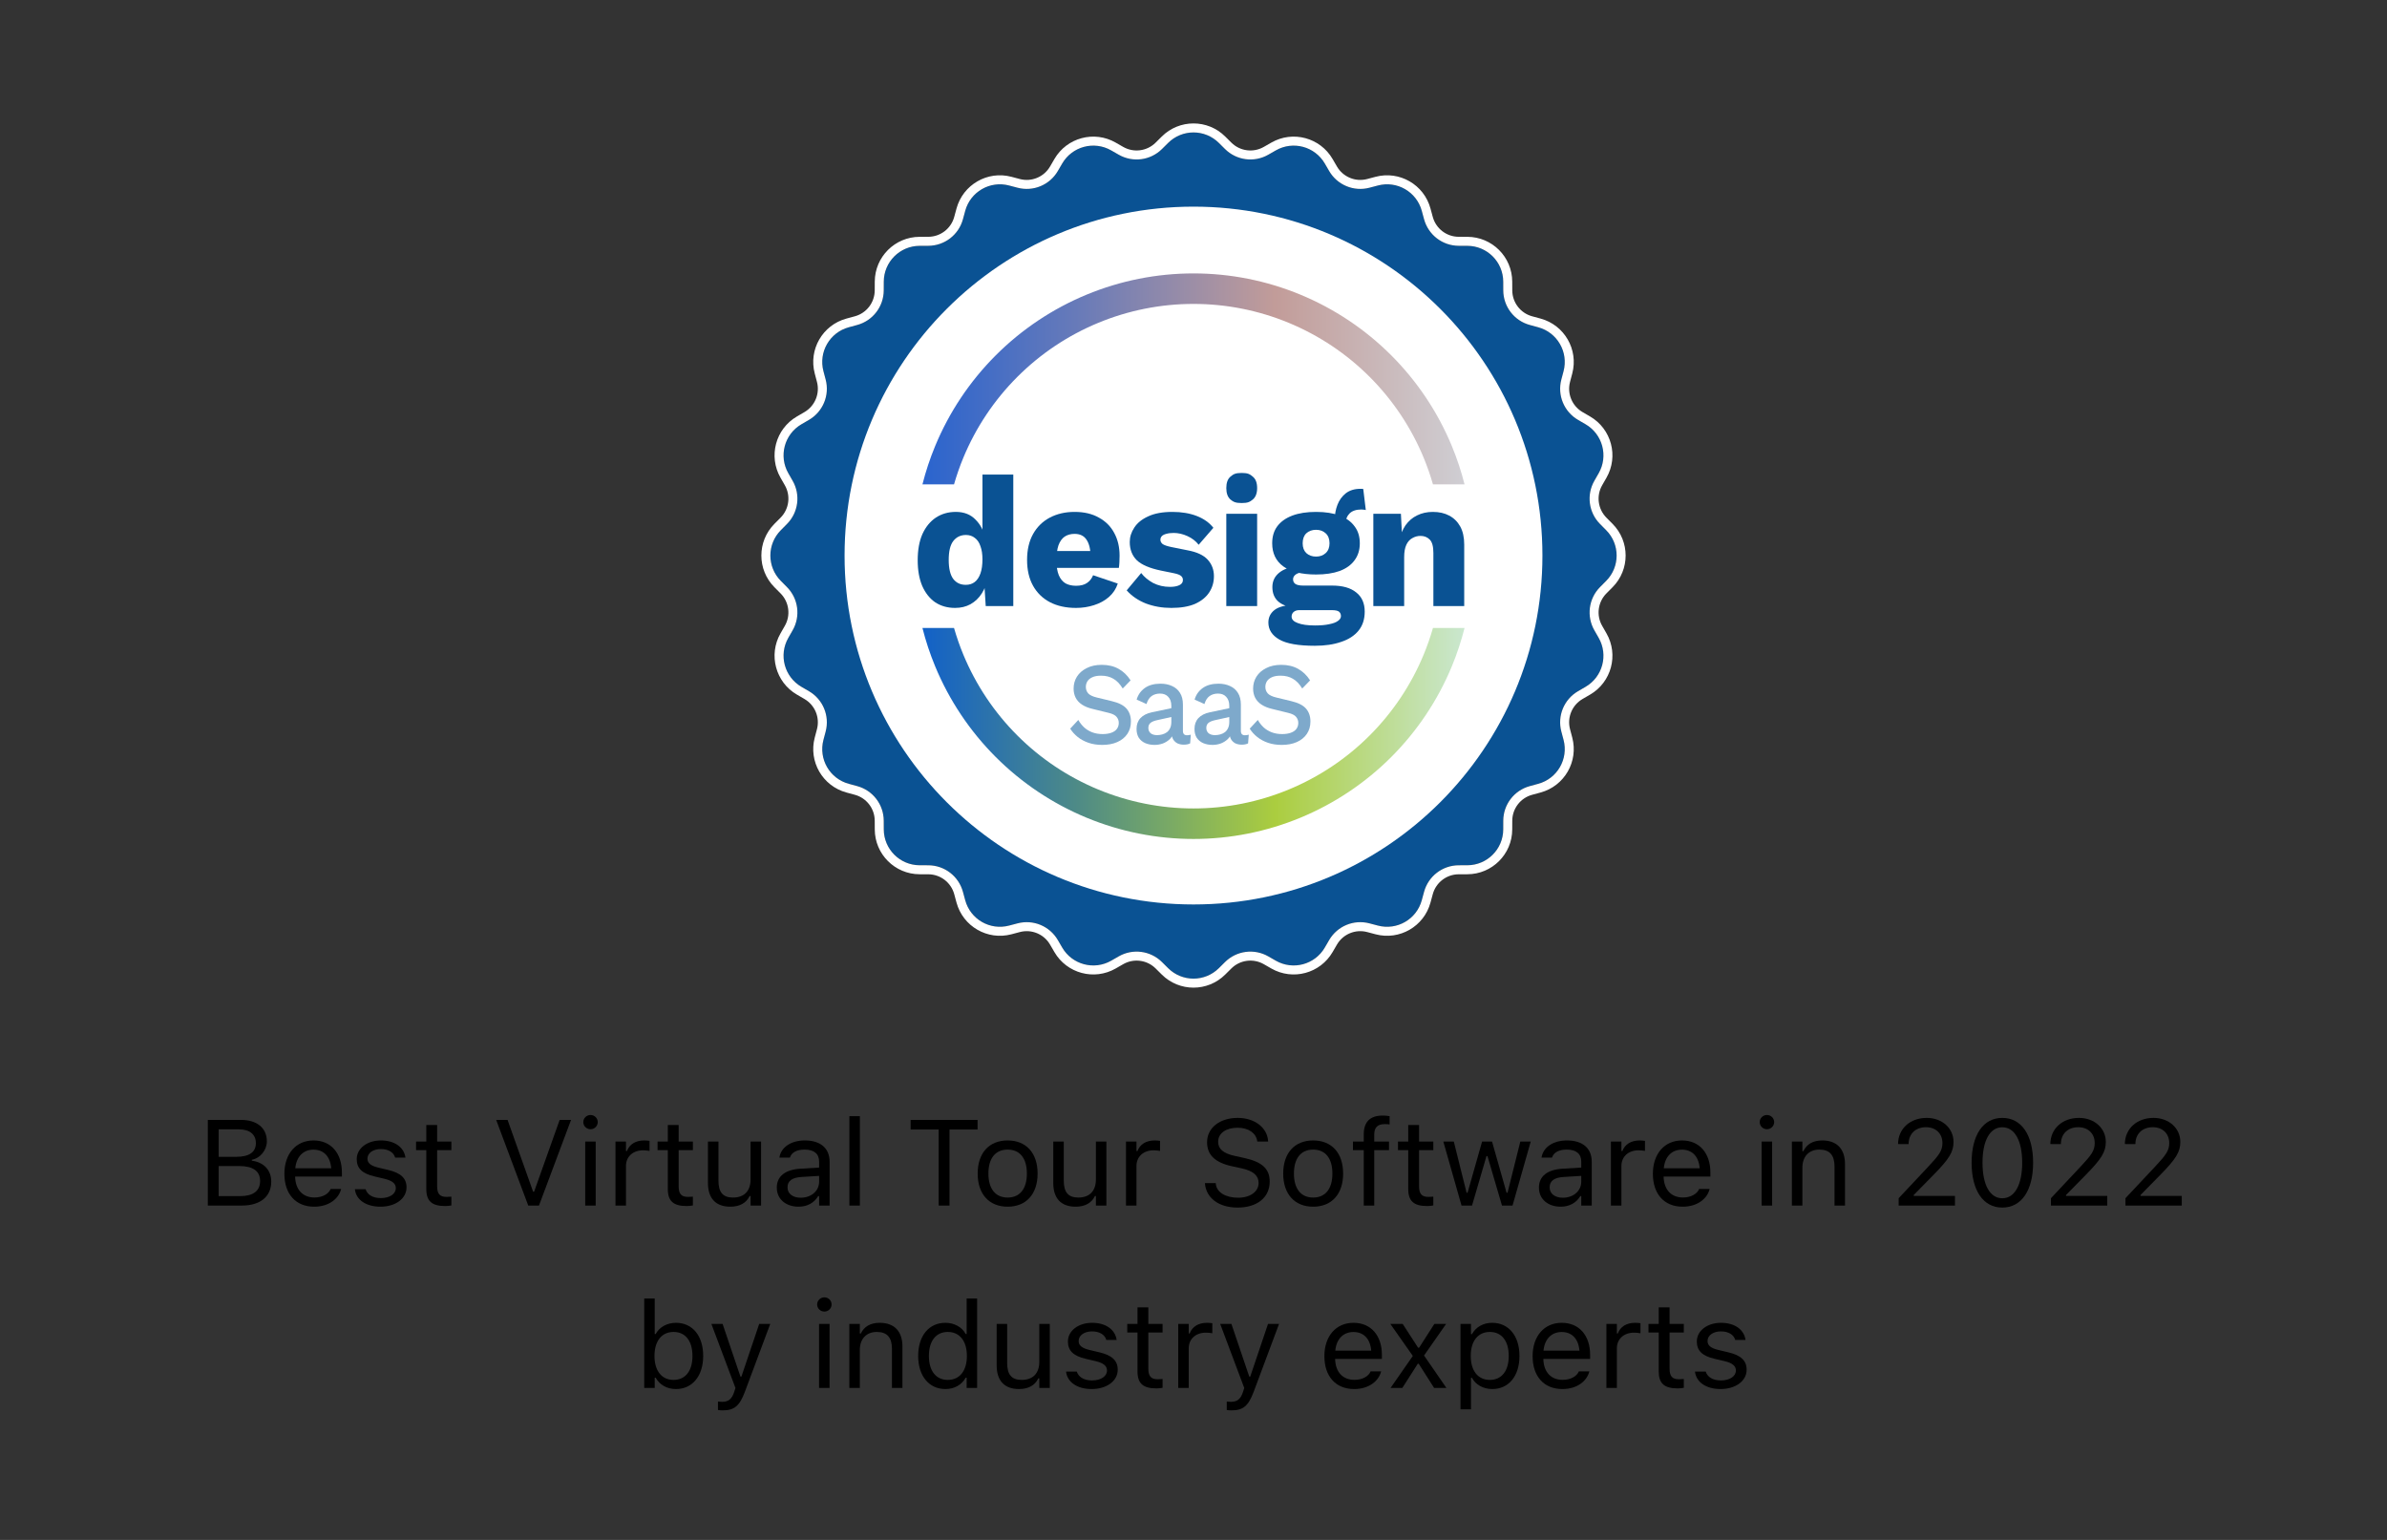 <svg width="186" height="120" viewBox="0 0 186 120" fill="none" xmlns="http://www.w3.org/2000/svg">
<rect x="0" y="0" width="186" height="120" fill="#333333" stroke="none"/>
<path d="M16.194 93.946V87.271H18.787C20.032 87.271 20.793 87.914 20.793 88.931V88.941C20.793 89.63 20.276 90.259 19.623 90.375V90.449C20.549 90.564 21.136 91.189 21.136 92.068V92.077C21.136 93.247 20.281 93.946 18.839 93.946H16.194ZM18.609 88.006H17.04V90.148H18.393C19.417 90.148 19.938 89.787 19.938 89.084V89.075C19.938 88.399 19.45 88.006 18.609 88.006ZM18.632 90.865H17.04V93.21H18.712C19.732 93.21 20.267 92.803 20.267 92.035V92.026C20.267 91.258 19.713 90.865 18.632 90.865Z" fill="black"/>
<path d="M24.481 94.034C23.034 94.034 22.16 93.034 22.16 91.471V91.466C22.16 89.926 23.053 88.871 24.429 88.871C25.805 88.871 26.642 89.88 26.642 91.369V91.684H22.996C23.02 92.715 23.598 93.317 24.5 93.317C25.185 93.317 25.608 92.997 25.744 92.697L25.763 92.655H26.581L26.571 92.692C26.397 93.368 25.674 94.034 24.481 94.034ZM24.424 89.588C23.673 89.588 23.1 90.092 23.01 91.041H25.81C25.726 90.055 25.171 89.588 24.424 89.588Z" fill="black"/>
<path d="M29.648 94.034C28.521 94.034 27.746 93.497 27.652 92.674H28.488C28.624 93.09 29.028 93.363 29.676 93.363C30.358 93.363 30.841 93.044 30.841 92.59V92.581C30.841 92.243 30.583 92.007 29.958 91.859L29.174 91.674C28.225 91.452 27.797 91.045 27.797 90.328V90.324C27.797 89.496 28.605 88.871 29.681 88.871C30.743 88.871 31.48 89.394 31.593 90.208H30.79C30.682 89.815 30.287 89.542 29.676 89.542C29.075 89.542 28.634 89.847 28.634 90.287V90.296C28.634 90.634 28.887 90.846 29.484 90.99L30.264 91.175C31.217 91.401 31.677 91.809 31.677 92.521V92.53C31.677 93.418 30.799 94.034 29.648 94.034Z" fill="black"/>
<path d="M34.698 93.983C33.655 93.983 33.218 93.603 33.218 92.65V89.625H32.42V88.959H33.218V87.668H34.064V88.959H35.172V89.625H34.064V92.447C34.064 93.034 34.271 93.27 34.797 93.27C34.942 93.27 35.022 93.266 35.172 93.252V93.936C35.013 93.964 34.858 93.983 34.698 93.983Z" fill="black"/>
<path d="M41.162 93.946L38.663 87.271H39.551L41.542 92.868H41.618L43.609 87.271H44.497L41.998 93.946H41.162Z" fill="black"/>
<path d="M46.015 87.997C45.705 87.997 45.451 87.747 45.451 87.442C45.451 87.136 45.705 86.887 46.015 86.887C46.325 86.887 46.578 87.136 46.578 87.442C46.578 87.747 46.325 87.997 46.015 87.997ZM45.601 93.946V88.959H46.419V93.946H45.601Z" fill="black"/>
<path d="M47.959 93.946V88.959H48.777V89.699H48.852C49.044 89.177 49.519 88.871 50.205 88.871C50.36 88.871 50.534 88.89 50.614 88.904V89.685C50.444 89.658 50.289 89.639 50.111 89.639C49.331 89.639 48.777 90.125 48.777 90.856V93.946H47.959Z" fill="black"/>
<path d="M53.517 93.983C52.474 93.983 52.037 93.603 52.037 92.65V89.625H51.238V88.959H52.037V87.668H52.883V88.959H53.991V89.625H52.883V92.447C52.883 93.034 53.089 93.27 53.615 93.27C53.761 93.27 53.841 93.266 53.991 93.252V93.936C53.831 93.964 53.676 93.983 53.517 93.983Z" fill="black"/>
<path d="M56.908 94.034C55.757 94.034 55.166 93.368 55.166 92.188V88.959H55.983V91.994C55.983 92.891 56.312 93.321 57.12 93.321C58.012 93.321 58.487 92.785 58.487 91.91V88.959H59.304V93.946H58.487V93.201H58.412C58.163 93.733 57.651 94.034 56.908 94.034Z" fill="black"/>
<path d="M62.221 94.034C61.258 94.034 60.53 93.46 60.53 92.553V92.544C60.53 91.656 61.197 91.142 62.376 91.073L63.828 90.985V90.532C63.828 89.917 63.447 89.584 62.691 89.584C62.085 89.584 61.686 89.806 61.554 90.194L61.55 90.208H60.732L60.737 90.18C60.868 89.398 61.639 88.871 62.719 88.871C63.955 88.871 64.645 89.496 64.645 90.532V93.946H63.828V93.21H63.753C63.433 93.742 62.903 94.034 62.221 94.034ZM61.366 92.535C61.366 93.039 61.803 93.335 62.39 93.335C63.222 93.335 63.828 92.799 63.828 92.086V91.633L62.475 91.716C61.705 91.762 61.366 92.031 61.366 92.526V92.535Z" fill="black"/>
<path d="M66.186 93.946V86.979H67.004V93.946H66.186Z" fill="black"/>
<path d="M73.143 93.946V88.02H70.959V87.271H76.173V88.02H73.989V93.946H73.143Z" fill="black"/>
<path d="M78.517 94.034C77.075 94.034 76.183 93.053 76.183 91.457V91.448C76.183 89.847 77.075 88.871 78.517 88.871C79.96 88.871 80.852 89.847 80.852 91.448V91.457C80.852 93.053 79.96 94.034 78.517 94.034ZM78.517 93.321C79.476 93.321 80.016 92.632 80.016 91.457V91.448C80.016 90.268 79.476 89.584 78.517 89.584C77.559 89.584 77.019 90.268 77.019 91.448V91.457C77.019 92.632 77.559 93.321 78.517 93.321Z" fill="black"/>
<path d="M83.816 94.034C82.665 94.034 82.073 93.368 82.073 92.188V88.959H82.891V91.994C82.891 92.891 83.22 93.321 84.028 93.321C84.92 93.321 85.395 92.785 85.395 91.91V88.959H86.212V93.946H85.395V93.201H85.319C85.07 93.733 84.558 94.034 83.816 94.034Z" fill="black"/>
<path d="M87.739 93.946V88.959H88.556V89.699H88.631C88.824 89.177 89.298 88.871 89.984 88.871C90.139 88.871 90.313 88.89 90.393 88.904V89.685C90.224 89.658 90.069 89.639 89.89 89.639C89.11 89.639 88.556 90.125 88.556 90.856V93.946H87.739Z" fill="black"/>
<path d="M96.434 94.103C94.95 94.103 93.991 93.335 93.893 92.248L93.888 92.197H94.733L94.738 92.248C94.799 92.914 95.504 93.335 96.481 93.335C97.402 93.335 98.073 92.868 98.073 92.188V92.183C98.073 91.628 97.683 91.249 96.753 91.045L96.002 90.883C94.644 90.587 94.057 89.972 94.057 89.005V89.001C94.062 87.895 95.043 87.113 96.443 87.113C97.796 87.113 98.74 87.9 98.811 88.894L98.816 88.959H97.97L97.961 88.899C97.867 88.311 97.303 87.877 96.42 87.881C95.574 87.886 94.921 88.279 94.921 88.978V88.982C94.921 89.514 95.292 89.875 96.213 90.074L96.965 90.24C98.379 90.55 98.938 91.11 98.938 92.072V92.077C98.938 93.326 97.947 94.103 96.434 94.103Z" fill="black"/>
<path d="M102.325 94.034C100.883 94.034 99.99 93.053 99.99 91.457V91.448C99.99 89.847 100.883 88.871 102.325 88.871C103.767 88.871 104.659 89.847 104.659 91.448V91.457C104.659 93.053 103.767 94.034 102.325 94.034ZM102.325 93.321C103.283 93.321 103.823 92.632 103.823 91.457V91.448C103.823 90.268 103.283 89.584 102.325 89.584C101.366 89.584 100.826 90.268 100.826 91.448V91.457C100.826 92.632 101.366 93.321 102.325 93.321Z" fill="black"/>
<path d="M106.266 93.946V89.625H105.425V88.959H106.266V88.404C106.266 87.409 106.773 86.933 107.736 86.933C107.934 86.933 108.112 86.947 108.281 86.979V87.622C108.183 87.604 108.046 87.599 107.901 87.599C107.318 87.599 107.083 87.881 107.083 88.427V88.959H108.234V89.625H107.083V93.946H106.266Z" fill="black"/>
<path d="M111.213 93.983C110.17 93.983 109.733 93.603 109.733 92.65V89.625H108.934V88.959H109.733V87.668H110.578V88.959H111.687V89.625H110.578V92.447C110.578 93.034 110.785 93.27 111.311 93.27C111.457 93.27 111.537 93.266 111.687 93.252V93.936C111.527 93.964 111.372 93.983 111.213 93.983Z" fill="black"/>
<path d="M113.886 93.946L112.467 88.959H113.284L114.28 92.947H114.355L115.487 88.959H116.263L117.395 92.947H117.47L118.466 88.959H119.278L117.86 93.946H117.038L115.906 90.088H115.83L114.703 93.946H113.886Z" fill="black"/>
<path d="M121.608 94.034C120.645 94.034 119.917 93.46 119.917 92.553V92.544C119.917 91.656 120.584 91.142 121.763 91.073L123.215 90.985V90.532C123.215 89.917 122.834 89.584 122.078 89.584C121.472 89.584 121.073 89.806 120.941 90.194L120.937 90.208H120.119L120.124 90.18C120.256 89.398 121.026 88.871 122.106 88.871C123.342 88.871 124.032 89.496 124.032 90.532V93.946H123.215V93.21H123.14C122.82 93.742 122.29 94.034 121.608 94.034ZM120.753 92.535C120.753 93.039 121.19 93.335 121.778 93.335C122.609 93.335 123.215 92.799 123.215 92.086V91.633L121.862 91.716C121.092 91.762 120.753 92.031 120.753 92.526V92.535Z" fill="black"/>
<path d="M125.526 93.946V88.959H126.344V89.699H126.419C126.611 89.177 127.086 88.871 127.772 88.871C127.927 88.871 128.1 88.89 128.18 88.904V89.685C128.011 89.658 127.856 89.639 127.678 89.639C126.898 89.639 126.344 90.125 126.344 90.856V93.946H125.526Z" fill="black"/>
<path d="M131.116 94.034C129.669 94.034 128.796 93.034 128.796 91.471V91.466C128.796 89.926 129.688 88.871 131.065 88.871C132.441 88.871 133.277 89.88 133.277 91.369V91.684H129.632C129.655 92.715 130.233 93.317 131.135 93.317C131.821 93.317 132.244 92.997 132.38 92.697L132.399 92.655H133.216L133.207 92.692C133.033 93.368 132.31 94.034 131.116 94.034ZM131.06 89.588C130.308 89.588 129.735 90.092 129.646 91.041H132.446C132.361 90.055 131.807 89.588 131.06 89.588Z" fill="black"/>
<path d="M137.684 87.997C137.374 87.997 137.12 87.747 137.12 87.442C137.12 87.136 137.374 86.887 137.684 86.887C137.994 86.887 138.247 87.136 138.247 87.442C138.247 87.747 137.994 87.997 137.684 87.997ZM137.27 93.946V88.959H138.088V93.946H137.27Z" fill="black"/>
<path d="M139.628 93.946V88.959H140.446V89.709H140.521C140.775 89.181 141.249 88.871 141.996 88.871C143.133 88.871 143.767 89.533 143.767 90.717V93.946H142.95V90.911C142.95 90.014 142.574 89.584 141.766 89.584C140.958 89.584 140.446 90.12 140.446 90.994V93.946H139.628Z" fill="black"/>
<path d="M147.948 93.946V93.372L150.24 90.93C151.105 90.009 151.358 89.662 151.358 89.079V89.07C151.358 88.367 150.874 87.84 150.076 87.84C149.263 87.84 148.723 88.362 148.723 89.149L148.718 89.158L147.91 89.153L147.901 89.149C147.906 87.965 148.836 87.113 150.132 87.113C151.316 87.113 152.223 87.904 152.223 88.982V88.992C152.223 89.755 151.889 90.31 150.663 91.554L149.122 93.122V93.196H152.335V93.946H147.948Z" fill="black"/>
<path d="M156.023 94.103C154.525 94.103 153.632 92.757 153.632 90.611V90.601C153.632 88.455 154.525 87.113 156.023 87.113C157.522 87.113 158.424 88.455 158.424 90.601V90.611C158.424 92.757 157.522 94.103 156.023 94.103ZM156.023 93.377C156.995 93.377 157.573 92.313 157.573 90.611V90.601C157.573 88.899 156.995 87.844 156.023 87.844C155.051 87.844 154.482 88.899 154.482 90.601V90.611C154.482 92.313 155.051 93.377 156.023 93.377Z" fill="black"/>
<path d="M159.814 93.946V93.372L162.106 90.93C162.971 90.009 163.224 89.662 163.224 89.079V89.07C163.224 88.367 162.741 87.84 161.942 87.84C161.129 87.84 160.589 88.362 160.589 89.149L160.584 89.158L159.776 89.153L159.767 89.149C159.772 87.965 160.702 87.113 161.998 87.113C163.182 87.113 164.089 87.904 164.089 88.982V88.992C164.089 89.755 163.755 90.31 162.529 91.554L160.988 93.122V93.196H164.202V93.946H159.814Z" fill="black"/>
<path d="M165.62 93.946V93.372L167.913 90.93C168.777 90.009 169.031 89.662 169.031 89.079V89.07C169.031 88.367 168.547 87.84 167.748 87.84C166.936 87.84 166.395 88.362 166.395 89.149L166.391 89.158L165.583 89.153L165.573 89.149C165.578 87.965 166.508 87.113 167.805 87.113C168.988 87.113 169.895 87.904 169.895 88.982V88.992C169.895 89.755 169.562 90.31 168.335 91.554L166.795 93.122V93.196H170.008V93.946H165.62Z" fill="black"/>
<path d="M52.671 108.244C51.967 108.244 51.403 107.916 51.093 107.361H51.017V108.156H50.2V101.19H51.017V103.956H51.093C51.37 103.424 51.976 103.082 52.671 103.082C53.958 103.082 54.794 104.095 54.794 105.658V105.668C54.794 107.222 53.953 108.244 52.671 108.244ZM52.483 107.532C53.409 107.532 53.958 106.829 53.958 105.668V105.658C53.958 104.497 53.409 103.794 52.483 103.794C51.562 103.794 50.999 104.506 50.999 105.658V105.668C50.999 106.819 51.562 107.532 52.483 107.532Z" fill="black"/>
<path d="M56.307 109.905C56.199 109.905 56.058 109.896 55.945 109.877V109.216C56.044 109.234 56.171 109.239 56.284 109.239C56.749 109.239 57.031 109.031 57.214 108.457L57.308 108.161L55.433 103.17H56.307L57.697 107.273H57.773L59.158 103.17H60.018L58.041 108.462C57.622 109.581 57.204 109.905 56.307 109.905Z" fill="black"/>
<path d="M64.237 102.207C63.927 102.207 63.673 101.958 63.673 101.652C63.673 101.347 63.927 101.097 64.237 101.097C64.547 101.097 64.8 101.347 64.8 101.652C64.8 101.958 64.547 102.207 64.237 102.207ZM63.823 108.156V103.17H64.641V108.156H63.823Z" fill="black"/>
<path d="M66.181 108.156V103.17H66.999V103.919H67.074C67.328 103.392 67.802 103.082 68.549 103.082C69.686 103.082 70.32 103.743 70.32 104.927V108.156H69.503V105.122C69.503 104.224 69.127 103.794 68.319 103.794C67.511 103.794 66.999 104.331 66.999 105.205V108.156H66.181Z" fill="black"/>
<path d="M73.669 108.244C72.387 108.244 71.546 107.222 71.546 105.668V105.658C71.546 104.095 72.382 103.082 73.669 103.082C74.365 103.082 74.971 103.424 75.248 103.956H75.323V101.19H76.14V108.156H75.323V107.361H75.248C74.938 107.916 74.374 108.244 73.669 108.244ZM73.857 107.532C74.778 107.532 75.342 106.819 75.342 105.668V105.658C75.342 104.506 74.778 103.794 73.857 103.794C72.932 103.794 72.382 104.497 72.382 105.658V105.668C72.382 106.829 72.932 107.532 73.857 107.532Z" fill="black"/>
<path d="M79.405 108.244C78.254 108.244 77.662 107.578 77.662 106.398V103.17H78.48V106.204C78.48 107.102 78.809 107.532 79.617 107.532C80.509 107.532 80.984 106.995 80.984 106.121V103.17H81.801V108.156H80.984V107.411H80.908C80.659 107.943 80.147 108.244 79.405 108.244Z" fill="black"/>
<path d="M85.066 108.244C83.938 108.244 83.163 107.708 83.069 106.884H83.906C84.042 107.3 84.446 107.573 85.094 107.573C85.775 107.573 86.259 107.254 86.259 106.801V106.792C86.259 106.454 86.001 106.218 85.376 106.07L84.591 105.885C83.642 105.663 83.215 105.256 83.215 104.539V104.534C83.215 103.706 84.023 103.082 85.099 103.082C86.16 103.082 86.898 103.604 87.011 104.419H86.207C86.099 104.025 85.705 103.752 85.094 103.752C84.493 103.752 84.051 104.058 84.051 104.497V104.506C84.051 104.844 84.305 105.057 84.901 105.2L85.681 105.385C86.635 105.612 87.095 106.019 87.095 106.731V106.741C87.095 107.629 86.217 108.244 85.066 108.244Z" fill="black"/>
<path d="M90.116 108.193C89.073 108.193 88.636 107.814 88.636 106.861V103.836H87.837V103.17H88.636V101.879H89.481V103.17H90.59V103.836H89.481V106.657C89.481 107.245 89.688 107.481 90.214 107.481C90.36 107.481 90.44 107.476 90.59 107.462V108.147C90.43 108.175 90.275 108.193 90.116 108.193Z" fill="black"/>
<path d="M91.811 108.156V103.17H92.629V103.91H92.704C92.897 103.387 93.371 103.082 94.057 103.082C94.212 103.082 94.386 103.1 94.466 103.114V103.896C94.296 103.868 94.141 103.85 93.963 103.85C93.183 103.85 92.629 104.335 92.629 105.066V108.156H91.811Z" fill="black"/>
<path d="M95.955 109.905C95.847 109.905 95.706 109.896 95.593 109.877V109.216C95.692 109.234 95.819 109.239 95.931 109.239C96.396 109.239 96.678 109.031 96.861 108.457L96.955 108.161L95.081 103.17H95.955L97.345 107.273H97.421L98.806 103.17H99.666L97.688 108.462C97.27 109.581 96.852 109.905 95.955 109.905Z" fill="black"/>
<path d="M105.519 108.244C104.072 108.244 103.199 107.245 103.199 105.681V105.677C103.199 104.136 104.091 103.082 105.467 103.082C106.844 103.082 107.68 104.09 107.68 105.58V105.894H104.035C104.058 106.926 104.636 107.527 105.538 107.527C106.224 107.527 106.647 107.208 106.783 106.907L106.802 106.866H107.619L107.61 106.903C107.436 107.578 106.712 108.244 105.519 108.244ZM105.463 103.799C104.711 103.799 104.138 104.303 104.049 105.251H106.849C106.764 104.266 106.21 103.799 105.463 103.799Z" fill="black"/>
<path d="M108.356 108.156L110.09 105.663L108.338 103.17H109.301L110.503 105.025H110.578L111.767 103.17H112.683L110.964 105.631L112.706 108.156H111.748L110.55 106.274H110.475L109.273 108.156H108.356Z" fill="black"/>
<path d="M113.806 109.822V103.17H114.623V103.965H114.698C115.008 103.41 115.572 103.082 116.277 103.082C117.559 103.082 118.4 104.104 118.4 105.658V105.668C118.4 107.231 117.564 108.244 116.277 108.244C115.581 108.244 114.975 107.902 114.698 107.37H114.623V109.822H113.806ZM116.089 107.532C117.014 107.532 117.564 106.829 117.564 105.668V105.658C117.564 104.497 117.014 103.794 116.089 103.794C115.168 103.794 114.604 104.506 114.604 105.658V105.668C114.604 106.819 115.168 107.532 116.089 107.532Z" fill="black"/>
<path d="M121.745 108.244C120.298 108.244 119.424 107.245 119.424 105.681V105.677C119.424 104.136 120.317 103.082 121.693 103.082C123.069 103.082 123.906 104.09 123.906 105.58V105.894H120.26C120.284 106.926 120.861 107.527 121.763 107.527C122.449 107.527 122.872 107.208 123.008 106.907L123.027 106.866H123.844L123.835 106.903C123.661 107.578 122.938 108.244 121.745 108.244ZM121.688 103.799C120.937 103.799 120.364 104.303 120.274 105.251H123.074C122.99 104.266 122.435 103.799 121.688 103.799Z" fill="black"/>
<path d="M125.174 108.156V103.17H125.991V103.91H126.066C126.259 103.387 126.733 103.082 127.419 103.082C127.574 103.082 127.748 103.1 127.828 103.114V103.896C127.659 103.868 127.504 103.85 127.325 103.85C126.546 103.85 125.991 104.335 125.991 105.066V108.156H125.174Z" fill="black"/>
<path d="M130.731 108.193C129.688 108.193 129.251 107.814 129.251 106.861V103.836H128.453V103.17H129.251V101.879H130.097V103.17H131.206V103.836H130.097V106.657C130.097 107.245 130.304 107.481 130.83 107.481C130.975 107.481 131.055 107.476 131.206 107.462V108.147C131.046 108.175 130.891 108.193 130.731 108.193Z" fill="black"/>
<path d="M134.071 108.244C132.944 108.244 132.169 107.708 132.075 106.884H132.911C133.047 107.3 133.451 107.573 134.099 107.573C134.78 107.573 135.264 107.254 135.264 106.801V106.792C135.264 106.454 135.006 106.218 134.381 106.07L133.597 105.885C132.648 105.663 132.22 105.256 132.22 104.539V104.534C132.22 103.706 133.028 103.082 134.104 103.082C135.166 103.082 135.903 103.604 136.016 104.419H135.213C135.105 104.025 134.71 103.752 134.099 103.752C133.498 103.752 133.056 104.058 133.056 104.497V104.506C133.056 104.844 133.31 105.057 133.907 105.2L134.687 105.385C135.64 105.612 136.101 106.019 136.101 106.731V106.741C136.101 107.629 135.222 108.244 134.071 108.244Z" fill="black"/>
<g clip-path="url(#clip0_6332_15082)">
<path d="M91.025 11.135C92.118 10.049 93.882 10.049 94.975 11.135L95.457 11.613C96.352 12.502 97.731 12.683 98.826 12.056L99.415 11.719C100.752 10.953 102.456 11.41 103.231 12.742L103.572 13.328C104.207 14.419 105.492 14.951 106.711 14.629L107.368 14.455C108.857 14.062 110.385 14.944 110.789 16.431L110.967 17.086C111.298 18.303 112.401 19.15 113.663 19.154L114.342 19.156C115.882 19.162 117.13 20.409 117.136 21.95L117.138 22.629C117.142 23.89 117.989 24.994 119.206 25.325L119.861 25.502C121.348 25.906 122.23 27.434 121.837 28.924L121.663 29.58C121.341 30.8 121.873 32.085 122.963 32.719L123.55 33.061C124.882 33.836 125.339 35.54 124.573 36.877L124.236 37.466C123.609 38.561 123.79 39.94 124.679 40.835L125.157 41.316C126.243 42.41 126.243 44.174 125.157 45.267L124.679 45.749C123.79 46.644 123.609 48.023 124.236 49.118L124.573 49.707C125.339 51.044 124.882 52.748 123.55 53.523L122.963 53.864C121.873 54.499 121.341 55.784 121.663 57.004L121.837 57.66C122.23 59.149 121.348 60.678 119.861 61.081L119.206 61.259C117.989 61.59 117.142 62.693 117.138 63.955L117.136 64.634C117.13 66.174 115.882 67.422 114.342 67.427L113.663 67.43C112.401 67.434 111.298 68.281 110.967 69.498L110.789 70.153C110.385 71.64 108.857 72.522 107.368 72.129L106.711 71.955C105.492 71.633 104.207 72.165 103.572 73.256L103.231 73.842C102.456 75.174 100.752 75.63 99.415 74.865L98.826 74.527C97.731 73.9 96.352 74.082 95.457 74.971L94.975 75.449C93.882 76.535 92.118 76.535 91.025 75.449L90.543 74.971C89.648 74.082 88.269 73.9 87.174 74.527L86.585 74.865C85.248 75.63 83.544 75.174 82.769 73.842L82.427 73.256C81.793 72.165 80.508 71.633 79.288 71.955L78.632 72.129C77.142 72.522 75.614 71.64 75.21 70.153L75.033 69.498C74.702 68.281 73.599 67.434 72.337 67.43L71.658 67.427C70.118 67.422 68.87 66.174 68.864 64.634L68.862 63.955C68.858 62.693 68.011 61.59 66.794 61.259L66.139 61.081C64.652 60.678 63.77 59.149 64.163 57.66L64.337 57.004C64.659 55.784 64.127 54.499 63.036 53.864L62.45 53.523C61.118 52.748 60.661 51.044 61.427 49.707L61.764 49.118C62.392 48.023 62.21 46.644 61.321 45.749L60.843 45.267C59.757 44.174 59.757 42.41 60.843 41.316L61.321 40.835C62.21 39.94 62.392 38.561 61.764 37.466L61.427 36.877C60.661 35.54 61.118 33.836 62.45 33.061L63.036 32.719C64.127 32.085 64.659 30.8 64.337 29.58L64.163 28.924C63.77 27.434 64.652 25.906 66.139 25.502L66.794 25.325C68.011 24.994 68.858 23.89 68.862 22.629L68.864 21.95C68.87 20.409 70.118 19.162 71.658 19.156L72.337 19.154C73.599 19.15 74.702 18.303 75.033 17.086L75.21 16.431C75.614 14.944 77.142 14.062 78.632 14.455L79.288 14.629C80.508 14.951 81.793 14.419 82.427 13.328L82.769 12.742C83.544 11.41 85.248 10.953 86.585 11.719L87.174 12.056C88.269 12.683 89.648 12.502 90.543 11.613L91.025 11.135Z" fill="#0A5293"/>
<path fill-rule="evenodd" clip-rule="evenodd" d="M95.469 10.637L95.951 11.115C96.622 11.782 97.656 11.918 98.478 11.448L99.067 11.111C100.738 10.153 102.868 10.724 103.837 12.389L104.178 12.975C104.654 13.793 105.618 14.192 106.533 13.951L107.189 13.777C109.051 13.285 110.961 14.388 111.466 16.247L111.644 16.901C111.892 17.815 112.719 18.45 113.665 18.453L114.344 18.455C116.27 18.462 117.83 20.021 117.836 21.947L117.839 22.626C117.842 23.572 118.477 24.4 119.39 24.648L120.045 24.826C121.904 25.331 123.006 27.241 122.514 29.103L122.341 29.759C122.099 30.674 122.498 31.637 123.316 32.113L123.903 32.455C125.567 33.423 126.138 35.554 125.181 37.225L124.844 37.814C124.373 38.635 124.51 39.669 125.176 40.341L125.654 40.822C127.012 42.189 127.012 44.394 125.654 45.761L125.176 46.242C124.51 46.914 124.373 47.948 124.844 48.769L125.181 49.358C126.138 51.029 125.567 53.16 123.903 54.129L123.316 54.47C122.498 54.946 122.099 55.909 122.341 56.824L122.514 57.48C123.006 59.342 121.904 61.252 120.045 61.757L119.39 61.935C118.477 62.183 117.842 63.011 117.839 63.957L117.836 64.636C117.83 66.562 116.27 68.121 114.344 68.128L113.665 68.13C112.719 68.134 111.892 68.769 111.644 69.682L111.466 70.337C110.961 72.195 109.051 73.298 107.189 72.806L106.533 72.632C105.618 72.391 104.654 72.79 104.178 73.608L103.837 74.194C102.868 75.859 100.738 76.43 99.067 75.473L98.478 75.135C97.656 74.665 96.622 74.801 95.951 75.468L95.469 75.946C94.103 77.303 91.897 77.303 90.531 75.946L90.049 75.468C89.378 74.801 88.344 74.665 87.522 75.135L86.934 75.473C85.262 76.43 83.132 75.859 82.163 74.194L81.822 73.608C81.346 72.79 80.382 72.391 79.467 72.632L78.811 72.806C76.949 73.298 75.039 72.195 74.534 70.337L74.356 69.682C74.108 68.769 73.281 68.134 72.335 68.13L71.656 68.128C69.73 68.121 68.17 66.562 68.164 64.636L68.161 63.957C68.158 63.011 67.523 62.183 66.61 61.935L65.955 61.757C64.096 61.252 62.994 59.342 63.486 57.48L63.659 56.824C63.901 55.909 63.502 54.946 62.684 54.47L62.097 54.129C60.433 53.16 59.862 51.029 60.819 49.358L61.156 48.769C61.627 47.948 61.49 46.914 60.824 46.242L60.345 45.761C58.988 44.394 58.988 42.189 60.345 40.822L60.824 40.341C61.49 39.669 61.627 38.635 61.156 37.814L60.819 37.225C59.862 35.554 60.433 33.423 62.097 32.455L62.684 32.113C63.502 31.637 63.901 30.674 63.659 29.759L63.486 29.103C62.994 27.241 64.096 25.331 65.955 24.826L66.61 24.648C67.523 24.4 68.158 23.572 68.161 22.626L68.164 21.947C68.17 20.021 69.73 18.462 71.656 18.455L72.335 18.453C73.281 18.45 74.108 17.815 74.356 16.901L74.534 16.247C75.039 14.388 76.949 13.285 78.811 13.777L79.467 13.951C80.382 14.192 81.346 13.793 81.822 12.975L82.163 12.389C83.132 10.724 85.262 10.153 86.934 11.111L87.522 11.448C88.344 11.918 89.378 11.782 90.049 11.115L90.531 10.637C91.897 9.28 94.103 9.28 95.469 10.637ZM94.975 11.134C93.882 10.049 92.118 10.049 91.025 11.134L90.543 11.613C89.648 12.502 88.269 12.683 87.174 12.056L86.585 11.719C85.248 10.953 83.544 11.41 82.769 12.741L82.427 13.328C81.793 14.418 80.508 14.951 79.288 14.628L78.632 14.455C77.142 14.061 75.614 14.943 75.211 16.43L75.033 17.085C74.702 18.303 73.599 19.149 72.337 19.154L71.658 19.156C70.118 19.161 68.87 20.409 68.865 21.95L68.862 22.628C68.858 23.89 68.011 24.994 66.794 25.324L66.139 25.502C64.652 25.906 63.77 27.434 64.163 28.924L64.337 29.58C64.659 30.8 64.127 32.084 63.036 32.719L62.45 33.06C61.118 33.836 60.661 35.54 61.427 36.877L61.764 37.466C62.392 38.56 62.21 39.939 61.321 40.834L60.843 41.316C59.757 42.409 59.757 44.174 60.843 45.267L61.321 45.749C62.21 46.644 62.392 48.023 61.764 49.117L61.427 49.706C60.661 51.043 61.118 52.748 62.45 53.523L63.036 53.864C64.127 54.499 64.659 55.783 64.337 57.003L64.163 57.66C63.77 59.149 64.652 60.677 66.139 61.081L66.794 61.259C68.011 61.59 68.858 62.693 68.862 63.955L68.865 64.633C68.87 66.174 70.118 67.422 71.658 67.427L72.337 67.429C73.599 67.434 74.702 68.28 75.033 69.498L75.211 70.153C75.614 71.64 77.142 72.522 78.632 72.128L79.288 71.955C80.508 71.633 81.793 72.165 82.427 73.255L82.769 73.842C83.544 75.173 85.248 75.63 86.585 74.865L87.174 74.527C88.269 73.9 89.648 74.082 90.543 74.97L91.025 75.449C92.118 76.534 93.882 76.534 94.975 75.449L95.457 74.97C96.352 74.082 97.731 73.9 98.826 74.527L99.415 74.865C100.752 75.63 102.456 75.173 103.231 73.842L103.572 73.255C104.207 72.165 105.492 71.633 106.712 71.955L107.368 72.128C108.857 72.522 110.385 71.64 110.789 70.153L110.967 69.498C111.298 68.28 112.402 67.434 113.663 67.429L114.342 67.427C115.883 67.422 117.13 66.174 117.136 64.633L117.138 63.955C117.142 62.693 117.989 61.59 119.206 61.259L119.861 61.081C121.348 60.677 122.23 59.149 121.837 57.66L121.663 57.003C121.341 55.783 121.873 54.499 122.964 53.864L123.55 53.523C124.882 52.748 125.339 51.043 124.573 49.706L124.236 49.117C123.609 48.023 123.79 46.644 124.679 45.749L125.157 45.267C126.243 44.174 126.243 42.409 125.157 41.316L124.679 40.834C123.79 39.939 123.609 38.56 124.236 37.466L124.573 36.877C125.339 35.54 124.882 33.836 123.55 33.06L122.964 32.719C121.873 32.084 121.341 30.8 121.663 29.58L121.837 28.924C122.23 27.434 121.348 25.906 119.861 25.502L119.206 25.324C117.989 24.994 117.142 23.89 117.138 22.628L117.136 21.95C117.13 20.409 115.883 19.161 114.342 19.156L113.663 19.154C112.402 19.149 111.298 18.303 110.967 17.085L110.789 16.43C110.385 14.943 108.857 14.061 107.368 14.455L106.712 14.628C105.492 14.951 104.207 14.418 103.572 13.328L103.231 12.741C102.456 11.41 100.752 10.953 99.415 11.719L98.826 12.056C97.731 12.683 96.352 12.502 95.457 11.613L94.975 11.134Z" fill="white"/>
<path d="M93 70.481C108.016 70.481 120.189 58.308 120.189 43.292C120.189 28.276 108.016 16.103 93 16.103C77.984 16.103 65.811 28.276 65.811 43.292C65.811 58.308 77.984 70.481 93 70.481Z" fill="white"/>
<path d="M85.848 51.809C86.354 51.809 86.791 51.913 87.161 52.12C87.53 52.322 87.843 52.622 88.098 53.02L87.485 53.653C87.269 53.298 87.024 53.044 86.752 52.891C86.484 52.732 86.166 52.653 85.797 52.653C85.524 52.653 85.3 52.692 85.124 52.772C84.948 52.852 84.817 52.958 84.732 53.093C84.652 53.221 84.612 53.368 84.612 53.533C84.612 53.723 84.672 53.888 84.791 54.029C84.916 54.17 85.146 54.28 85.482 54.359L86.624 54.635C87.169 54.763 87.556 54.959 87.783 55.222C88.01 55.485 88.124 55.818 88.124 56.222C88.124 56.595 88.03 56.919 87.843 57.194C87.655 57.47 87.394 57.681 87.058 57.828C86.729 57.974 86.34 58.048 85.891 58.048C85.493 58.048 85.135 57.993 84.817 57.883C84.499 57.773 84.22 57.623 83.981 57.433C83.743 57.244 83.547 57.026 83.393 56.782L84.024 56.103C84.144 56.317 84.294 56.509 84.476 56.681C84.658 56.846 84.868 56.974 85.107 57.066C85.351 57.158 85.621 57.204 85.916 57.204C86.178 57.204 86.402 57.17 86.59 57.103C86.783 57.035 86.928 56.938 87.024 56.809C87.127 56.674 87.178 56.516 87.178 56.332C87.178 56.155 87.121 55.999 87.007 55.864C86.899 55.73 86.695 55.625 86.394 55.552L85.158 55.249C84.817 55.17 84.535 55.056 84.314 54.91C84.092 54.763 83.927 54.586 83.82 54.377C83.712 54.163 83.658 53.925 83.658 53.662C83.658 53.319 83.743 53.01 83.913 52.735C84.09 52.454 84.342 52.231 84.672 52.066C85.001 51.894 85.394 51.809 85.848 51.809Z" fill="#7EA9CB"/>
<path d="M91.272 55.011C91.272 54.705 91.193 54.47 91.034 54.305C90.88 54.133 90.667 54.048 90.394 54.048C90.139 54.048 89.92 54.112 89.738 54.24C89.556 54.369 89.423 54.577 89.338 54.864L88.57 54.516C88.678 54.142 88.889 53.843 89.201 53.617C89.519 53.39 89.928 53.277 90.428 53.277C90.769 53.277 91.071 53.338 91.332 53.461C91.593 53.577 91.798 53.754 91.946 53.993C92.099 54.231 92.176 54.537 92.176 54.91V56.956C92.176 57.182 92.281 57.296 92.491 57.296C92.593 57.296 92.693 57.281 92.79 57.25L92.739 57.929C92.608 57.996 92.443 58.03 92.244 58.03C92.062 58.03 91.897 57.996 91.75 57.929C91.608 57.856 91.494 57.748 91.409 57.608C91.329 57.461 91.289 57.281 91.289 57.066V57.002L91.477 56.993C91.426 57.232 91.321 57.43 91.162 57.59C91.002 57.742 90.818 57.859 90.608 57.938C90.397 58.012 90.184 58.048 89.968 58.048C89.701 58.048 89.46 58.002 89.244 57.911C89.034 57.819 88.866 57.681 88.741 57.498C88.622 57.308 88.562 57.076 88.562 56.8C88.562 56.458 88.664 56.176 88.869 55.956C89.079 55.736 89.374 55.586 89.755 55.507L91.409 55.158L91.4 55.846L90.198 56.112C89.96 56.161 89.781 56.231 89.661 56.323C89.542 56.415 89.482 56.55 89.482 56.727C89.482 56.898 89.542 57.036 89.661 57.14C89.786 57.238 89.951 57.287 90.156 57.287C90.298 57.287 90.434 57.268 90.565 57.232C90.701 57.195 90.823 57.137 90.931 57.057C91.039 56.972 91.122 56.864 91.179 56.736C91.241 56.602 91.272 56.442 91.272 56.259V55.011Z" fill="#7EA9CB"/>
<path d="M95.788 55.011C95.788 54.705 95.708 54.47 95.549 54.305C95.396 54.133 95.183 54.048 94.91 54.048C94.654 54.048 94.436 54.112 94.254 54.24C94.072 54.369 93.938 54.577 93.853 54.864L93.086 54.516C93.194 54.142 93.404 53.843 93.717 53.617C94.035 53.39 94.444 53.277 94.944 53.277C95.285 53.277 95.586 53.338 95.847 53.461C96.109 53.577 96.313 53.754 96.461 53.993C96.614 54.231 96.691 54.537 96.691 54.91V56.956C96.691 57.182 96.796 57.296 97.007 57.296C97.109 57.296 97.208 57.281 97.305 57.25L97.254 57.929C97.123 57.996 96.958 58.03 96.76 58.03C96.577 58.03 96.413 57.996 96.265 57.929C96.123 57.856 96.009 57.748 95.924 57.608C95.844 57.461 95.805 57.281 95.805 57.066V57.002L95.992 56.993C95.941 57.232 95.836 57.43 95.677 57.59C95.518 57.742 95.333 57.859 95.123 57.938C94.913 58.012 94.7 58.048 94.484 58.048C94.217 58.048 93.975 58.002 93.759 57.911C93.549 57.819 93.382 57.681 93.256 57.498C93.137 57.308 93.078 57.076 93.078 56.8C93.078 56.458 93.18 56.176 93.384 55.956C93.594 55.736 93.89 55.586 94.271 55.507L95.924 55.158L95.916 55.846L94.714 56.112C94.475 56.161 94.296 56.231 94.177 56.323C94.058 56.415 93.998 56.55 93.998 56.727C93.998 56.898 94.058 57.036 94.177 57.14C94.302 57.238 94.466 57.287 94.671 57.287C94.813 57.287 94.95 57.268 95.081 57.232C95.217 57.195 95.339 57.137 95.447 57.057C95.555 56.972 95.637 56.864 95.694 56.736C95.757 56.602 95.788 56.442 95.788 56.259V55.011Z" fill="#7EA9CB"/>
<path d="M99.835 51.809C100.341 51.809 100.779 51.913 101.148 52.12C101.517 52.322 101.83 52.622 102.086 53.02L101.472 53.653C101.256 53.298 101.012 53.044 100.739 52.891C100.472 52.732 100.154 52.653 99.784 52.653C99.512 52.653 99.287 52.692 99.111 52.772C98.935 52.852 98.804 52.958 98.719 53.093C98.64 53.221 98.6 53.368 98.6 53.533C98.6 53.723 98.66 53.888 98.779 54.029C98.904 54.17 99.134 54.28 99.469 54.359L100.611 54.635C101.157 54.763 101.543 54.959 101.77 55.222C101.998 55.485 102.111 55.818 102.111 56.222C102.111 56.595 102.018 56.919 101.83 57.194C101.643 57.47 101.381 57.681 101.046 57.828C100.717 57.974 100.327 58.048 99.878 58.048C99.48 58.048 99.123 57.993 98.804 57.883C98.486 57.773 98.208 57.623 97.969 57.433C97.731 57.244 97.534 57.026 97.381 56.782L98.012 56.103C98.131 56.317 98.282 56.509 98.463 56.681C98.645 56.846 98.855 56.974 99.094 57.066C99.339 57.158 99.608 57.204 99.904 57.204C100.165 57.204 100.39 57.17 100.577 57.103C100.77 57.035 100.915 56.938 101.012 56.809C101.114 56.674 101.165 56.516 101.165 56.332C101.165 56.155 101.108 55.999 100.995 55.864C100.887 55.73 100.682 55.625 100.381 55.552L99.145 55.249C98.804 55.17 98.523 55.056 98.302 54.91C98.08 54.763 97.915 54.586 97.807 54.377C97.699 54.163 97.645 53.925 97.645 53.662C97.645 53.319 97.731 53.01 97.901 52.735C98.077 52.454 98.33 52.231 98.66 52.066C98.989 51.894 99.381 51.809 99.835 51.809Z" fill="#7EA9CB"/>
<path d="M74.421 47.373C73.837 47.373 73.323 47.229 72.88 46.941C72.447 46.644 72.108 46.217 71.862 45.66C71.627 45.104 71.509 44.438 71.509 43.66C71.509 42.855 71.632 42.173 71.877 41.617C72.131 41.061 72.48 40.634 72.923 40.336C73.375 40.039 73.893 39.89 74.477 39.89C75.118 39.89 75.632 40.092 76.018 40.495C76.414 40.888 76.668 41.392 76.781 42.005L76.555 42.308V36.983H78.958V47.229H76.81L76.654 44.783L76.937 44.998C76.88 45.478 76.734 45.896 76.499 46.251C76.272 46.606 75.98 46.884 75.622 47.085C75.274 47.277 74.873 47.373 74.421 47.373ZM75.255 45.574C75.528 45.574 75.759 45.502 75.947 45.358C76.145 45.205 76.296 44.98 76.4 44.682C76.503 44.385 76.555 44.02 76.555 43.589C76.555 43.185 76.503 42.845 76.4 42.567C76.305 42.279 76.159 42.063 75.962 41.919C75.773 41.766 75.542 41.689 75.269 41.689C74.854 41.689 74.525 41.847 74.279 42.164C74.044 42.471 73.926 42.96 73.926 43.632C73.926 44.303 74.044 44.797 74.279 45.114C74.515 45.421 74.84 45.574 75.255 45.574Z" fill="#0A5293"/>
<path d="M83.848 47.373C83.066 47.373 82.387 47.225 81.813 46.927C81.247 46.63 80.809 46.203 80.498 45.647C80.187 45.09 80.032 44.419 80.032 43.632C80.032 42.845 80.187 42.174 80.498 41.617C80.809 41.061 81.243 40.634 81.799 40.337C82.364 40.039 83.009 39.891 83.735 39.891C84.479 39.891 85.111 40.039 85.629 40.337C86.157 40.624 86.557 41.027 86.83 41.545C87.104 42.054 87.24 42.639 87.24 43.301C87.24 43.474 87.236 43.647 87.226 43.819C87.217 43.992 87.203 44.136 87.184 44.251H81.587V42.941H86.124L84.979 43.387C84.979 42.812 84.875 42.37 84.668 42.063C84.47 41.757 84.159 41.603 83.735 41.603C83.433 41.603 83.174 41.675 82.957 41.819C82.75 41.963 82.59 42.188 82.477 42.495C82.373 42.802 82.321 43.195 82.321 43.675C82.321 44.145 82.383 44.529 82.505 44.826C82.628 45.114 82.802 45.325 83.028 45.46C83.254 45.584 83.528 45.647 83.848 45.647C84.206 45.647 84.489 45.575 84.696 45.431C84.913 45.287 85.073 45.085 85.177 44.826L87.099 45.474C86.967 45.886 86.736 46.237 86.406 46.524C86.086 46.803 85.7 47.014 85.247 47.158C84.805 47.301 84.338 47.373 83.848 47.373Z" fill="#0A5293"/>
<path d="M91.27 47.373C90.563 47.373 89.904 47.258 89.291 47.028C88.688 46.788 88.189 46.447 87.793 46.006L88.924 44.654C89.159 44.961 89.47 45.22 89.857 45.431C90.252 45.632 90.691 45.733 91.171 45.733C91.463 45.733 91.704 45.69 91.892 45.603C92.081 45.517 92.175 45.383 92.175 45.201C92.175 45.066 92.128 44.961 92.033 44.884C91.939 44.798 91.751 44.726 91.468 44.668L90.479 44.467C89.593 44.284 88.962 44.016 88.585 43.661C88.217 43.296 88.033 42.821 88.033 42.236C88.033 41.843 88.151 41.469 88.387 41.114C88.622 40.749 88.985 40.457 89.475 40.236C89.965 40.006 90.592 39.891 91.355 39.891C92.071 39.891 92.703 39.996 93.249 40.207C93.796 40.418 94.229 40.725 94.549 41.128L93.404 42.452C93.178 42.164 92.886 41.939 92.528 41.776C92.17 41.613 91.812 41.531 91.454 41.531C91.228 41.531 91.035 41.555 90.874 41.603C90.724 41.641 90.611 41.699 90.535 41.776C90.46 41.852 90.422 41.948 90.422 42.063C90.422 42.188 90.479 42.298 90.592 42.394C90.714 42.481 90.936 42.557 91.256 42.625L92.542 42.884C93.268 43.018 93.791 43.263 94.111 43.618C94.431 43.972 94.592 44.399 94.592 44.898C94.592 45.368 94.469 45.79 94.224 46.165C93.979 46.539 93.612 46.836 93.122 47.057C92.632 47.268 92.015 47.373 91.27 47.373Z" fill="#0A5293"/>
<path d="M96.757 39.2C96.267 39.2 96.107 39.109 95.881 38.927C95.664 38.735 95.556 38.437 95.556 38.035C95.556 37.622 95.664 37.325 95.881 37.142C96.107 36.95 96.267 36.855 96.757 36.855C97.238 36.855 97.393 36.95 97.619 37.142C97.846 37.325 97.959 37.622 97.959 38.035C97.959 38.437 97.846 38.735 97.619 38.927C97.393 39.109 97.238 39.2 96.757 39.2ZM97.959 40.035V47.23H95.556V40.035H97.959Z" fill="#0A5293"/>
<path d="M106.228 38.106L106.426 39.747C106.369 39.727 106.313 39.718 106.256 39.718C106.2 39.708 106.143 39.703 106.086 39.703C105.672 39.703 105.361 39.809 105.153 40.02C104.956 40.221 104.857 40.476 104.857 40.783L104.009 40.466C104.009 40.073 104.079 39.694 104.221 39.329C104.362 38.965 104.579 38.667 104.871 38.437C105.172 38.207 105.549 38.092 106.002 38.092C106.03 38.092 106.063 38.092 106.101 38.092C106.148 38.092 106.19 38.097 106.228 38.106ZM103.797 45.632C104.616 45.632 105.243 45.81 105.677 46.165C106.119 46.51 106.341 47.009 106.341 47.661C106.341 48.256 106.181 48.75 105.86 49.143C105.54 49.536 105.088 49.829 104.503 50.021C103.928 50.222 103.245 50.323 102.454 50.323C101.172 50.323 100.249 50.16 99.683 49.834C99.118 49.508 98.835 49.066 98.835 48.51C98.835 48.107 98.996 47.781 99.316 47.532C99.636 47.282 100.169 47.148 100.913 47.129L100.856 47.359C100.282 47.282 99.853 47.109 99.57 46.841C99.288 46.572 99.146 46.208 99.146 45.747C99.146 45.287 99.326 44.913 99.683 44.625C100.041 44.337 100.517 44.179 101.111 44.15L101.987 44.567H101.761C101.394 44.586 101.135 44.649 100.984 44.754C100.833 44.86 100.758 44.989 100.758 45.143C100.758 45.306 100.824 45.431 100.956 45.517C101.088 45.594 101.285 45.632 101.549 45.632H103.797ZM102.468 48.74C102.92 48.74 103.293 48.707 103.585 48.64C103.886 48.582 104.112 48.496 104.263 48.38C104.414 48.275 104.489 48.15 104.489 48.007C104.489 47.863 104.437 47.748 104.334 47.661C104.23 47.584 104.042 47.546 103.768 47.546H101.238C101.059 47.546 100.913 47.594 100.8 47.69C100.696 47.786 100.645 47.906 100.645 48.05C100.645 48.27 100.805 48.438 101.125 48.553C101.446 48.678 101.893 48.74 102.468 48.74ZM102.553 39.891C103.269 39.891 103.881 39.986 104.39 40.178C104.899 40.37 105.286 40.648 105.549 41.013C105.823 41.368 105.959 41.809 105.959 42.337C105.959 42.855 105.823 43.296 105.549 43.661C105.286 44.025 104.899 44.303 104.39 44.495C103.881 44.678 103.269 44.769 102.553 44.769C101.431 44.769 100.579 44.557 99.994 44.136C99.42 43.713 99.132 43.114 99.132 42.337C99.132 41.809 99.264 41.368 99.528 41.013C99.801 40.648 100.192 40.37 100.701 40.178C101.21 39.986 101.827 39.891 102.553 39.891ZM102.553 41.286C102.242 41.286 101.987 41.377 101.789 41.56C101.601 41.742 101.507 42.001 101.507 42.337C101.507 42.663 101.601 42.917 101.789 43.099C101.987 43.282 102.242 43.373 102.553 43.373C102.854 43.373 103.104 43.282 103.302 43.099C103.5 42.917 103.599 42.663 103.599 42.337C103.599 42.001 103.5 41.742 103.302 41.56C103.104 41.377 102.854 41.286 102.553 41.286Z" fill="#0A5293"/>
<path d="M107.013 47.23V40.035H109.162L109.289 42.51L109.021 42.236C109.115 41.718 109.279 41.286 109.515 40.941C109.76 40.596 110.062 40.337 110.42 40.164C110.787 39.982 111.197 39.891 111.65 39.891C112.139 39.891 112.564 39.986 112.922 40.178C113.289 40.37 113.576 40.653 113.784 41.027C113.991 41.402 114.095 41.872 114.095 42.438V47.23H111.692V43.085C111.692 42.586 111.598 42.241 111.409 42.049C111.221 41.857 110.98 41.761 110.688 41.761C110.462 41.761 110.25 41.819 110.052 41.934C109.855 42.039 109.699 42.212 109.586 42.452C109.473 42.692 109.416 43.013 109.416 43.416V47.23H107.013Z" fill="#0A5293"/>
<path d="M110.934 51.017C109.958 53.372 108.528 55.512 106.726 57.314C104.923 59.117 102.783 60.547 100.428 61.522C98.073 62.498 95.549 63 93 63C90.451 63 87.927 62.498 85.572 61.522C83.217 60.547 81.077 59.117 79.274 57.314C77.472 55.512 76.042 53.372 75.066 51.017C74.784 50.336 74.542 49.642 74.34 48.937H71.879C72.136 49.954 72.467 50.953 72.87 51.926C73.965 54.57 75.57 56.972 77.594 58.995C79.617 61.018 82.019 62.623 84.662 63.718C87.305 64.813 90.139 65.377 93 65.377C95.861 65.377 98.695 64.813 101.338 63.718C103.981 62.623 106.383 61.018 108.407 58.995C110.43 56.972 112.035 54.57 113.13 51.926C113.533 50.953 113.864 49.954 114.121 48.937H111.66C111.458 49.642 111.215 50.336 110.934 51.017Z" fill="url(#paint0_linear_6332_15082)"/>
<path d="M110.934 35.665C109.958 33.31 108.528 31.17 106.726 29.368C104.923 27.565 102.783 26.136 100.428 25.16C98.073 24.185 95.549 23.683 93 23.683C90.451 23.683 87.927 24.185 85.572 25.16C83.217 26.136 81.077 27.565 79.274 29.368C77.472 31.17 76.042 33.31 75.066 35.665C74.784 36.346 74.542 37.041 74.34 37.746H71.879C72.136 36.729 72.467 35.729 72.87 34.756C73.965 32.112 75.57 29.71 77.594 27.687C79.617 25.664 82.019 24.059 84.662 22.964C87.305 21.869 90.139 21.306 93 21.306C95.861 21.306 98.695 21.869 101.338 22.964C103.981 24.059 106.383 25.664 108.407 27.687C110.43 29.71 112.035 32.112 113.13 34.756C113.533 35.729 113.864 36.729 114.121 37.746H111.66C111.458 37.041 111.215 36.346 110.934 35.665Z" fill="url(#paint1_linear_6332_15082)"/>
</g>
<defs>
<linearGradient id="paint0_linear_6332_15082" x1="114.095" y1="48.937" x2="71.905" y2="48.937" gradientUnits="userSpaceOnUse">
<stop stop-color="#CAE7CF"/>
<stop offset="0.349" stop-color="#ABCD3F"/>
<stop offset="0.718" stop-color="#4D8A87"/>
<stop offset="1" stop-color="#1261C8"/>
</linearGradient>
<linearGradient id="paint1_linear_6332_15082" x1="114.095" y1="37.746" x2="71.905" y2="37.746" gradientUnits="userSpaceOnUse">
<stop stop-color="#CFCED3"/>
<stop offset="0.349" stop-color="#C29C99"/>
<stop offset="0.718" stop-color="#677AB9"/>
<stop offset="1" stop-color="#2A64CE"/>
</linearGradient>
<clipPath id="clip0_6332_15082">
<rect width="67.345" height="67.345" fill="white" transform="translate(59.328 9.619)"/>
</clipPath>
</defs>
</svg>
